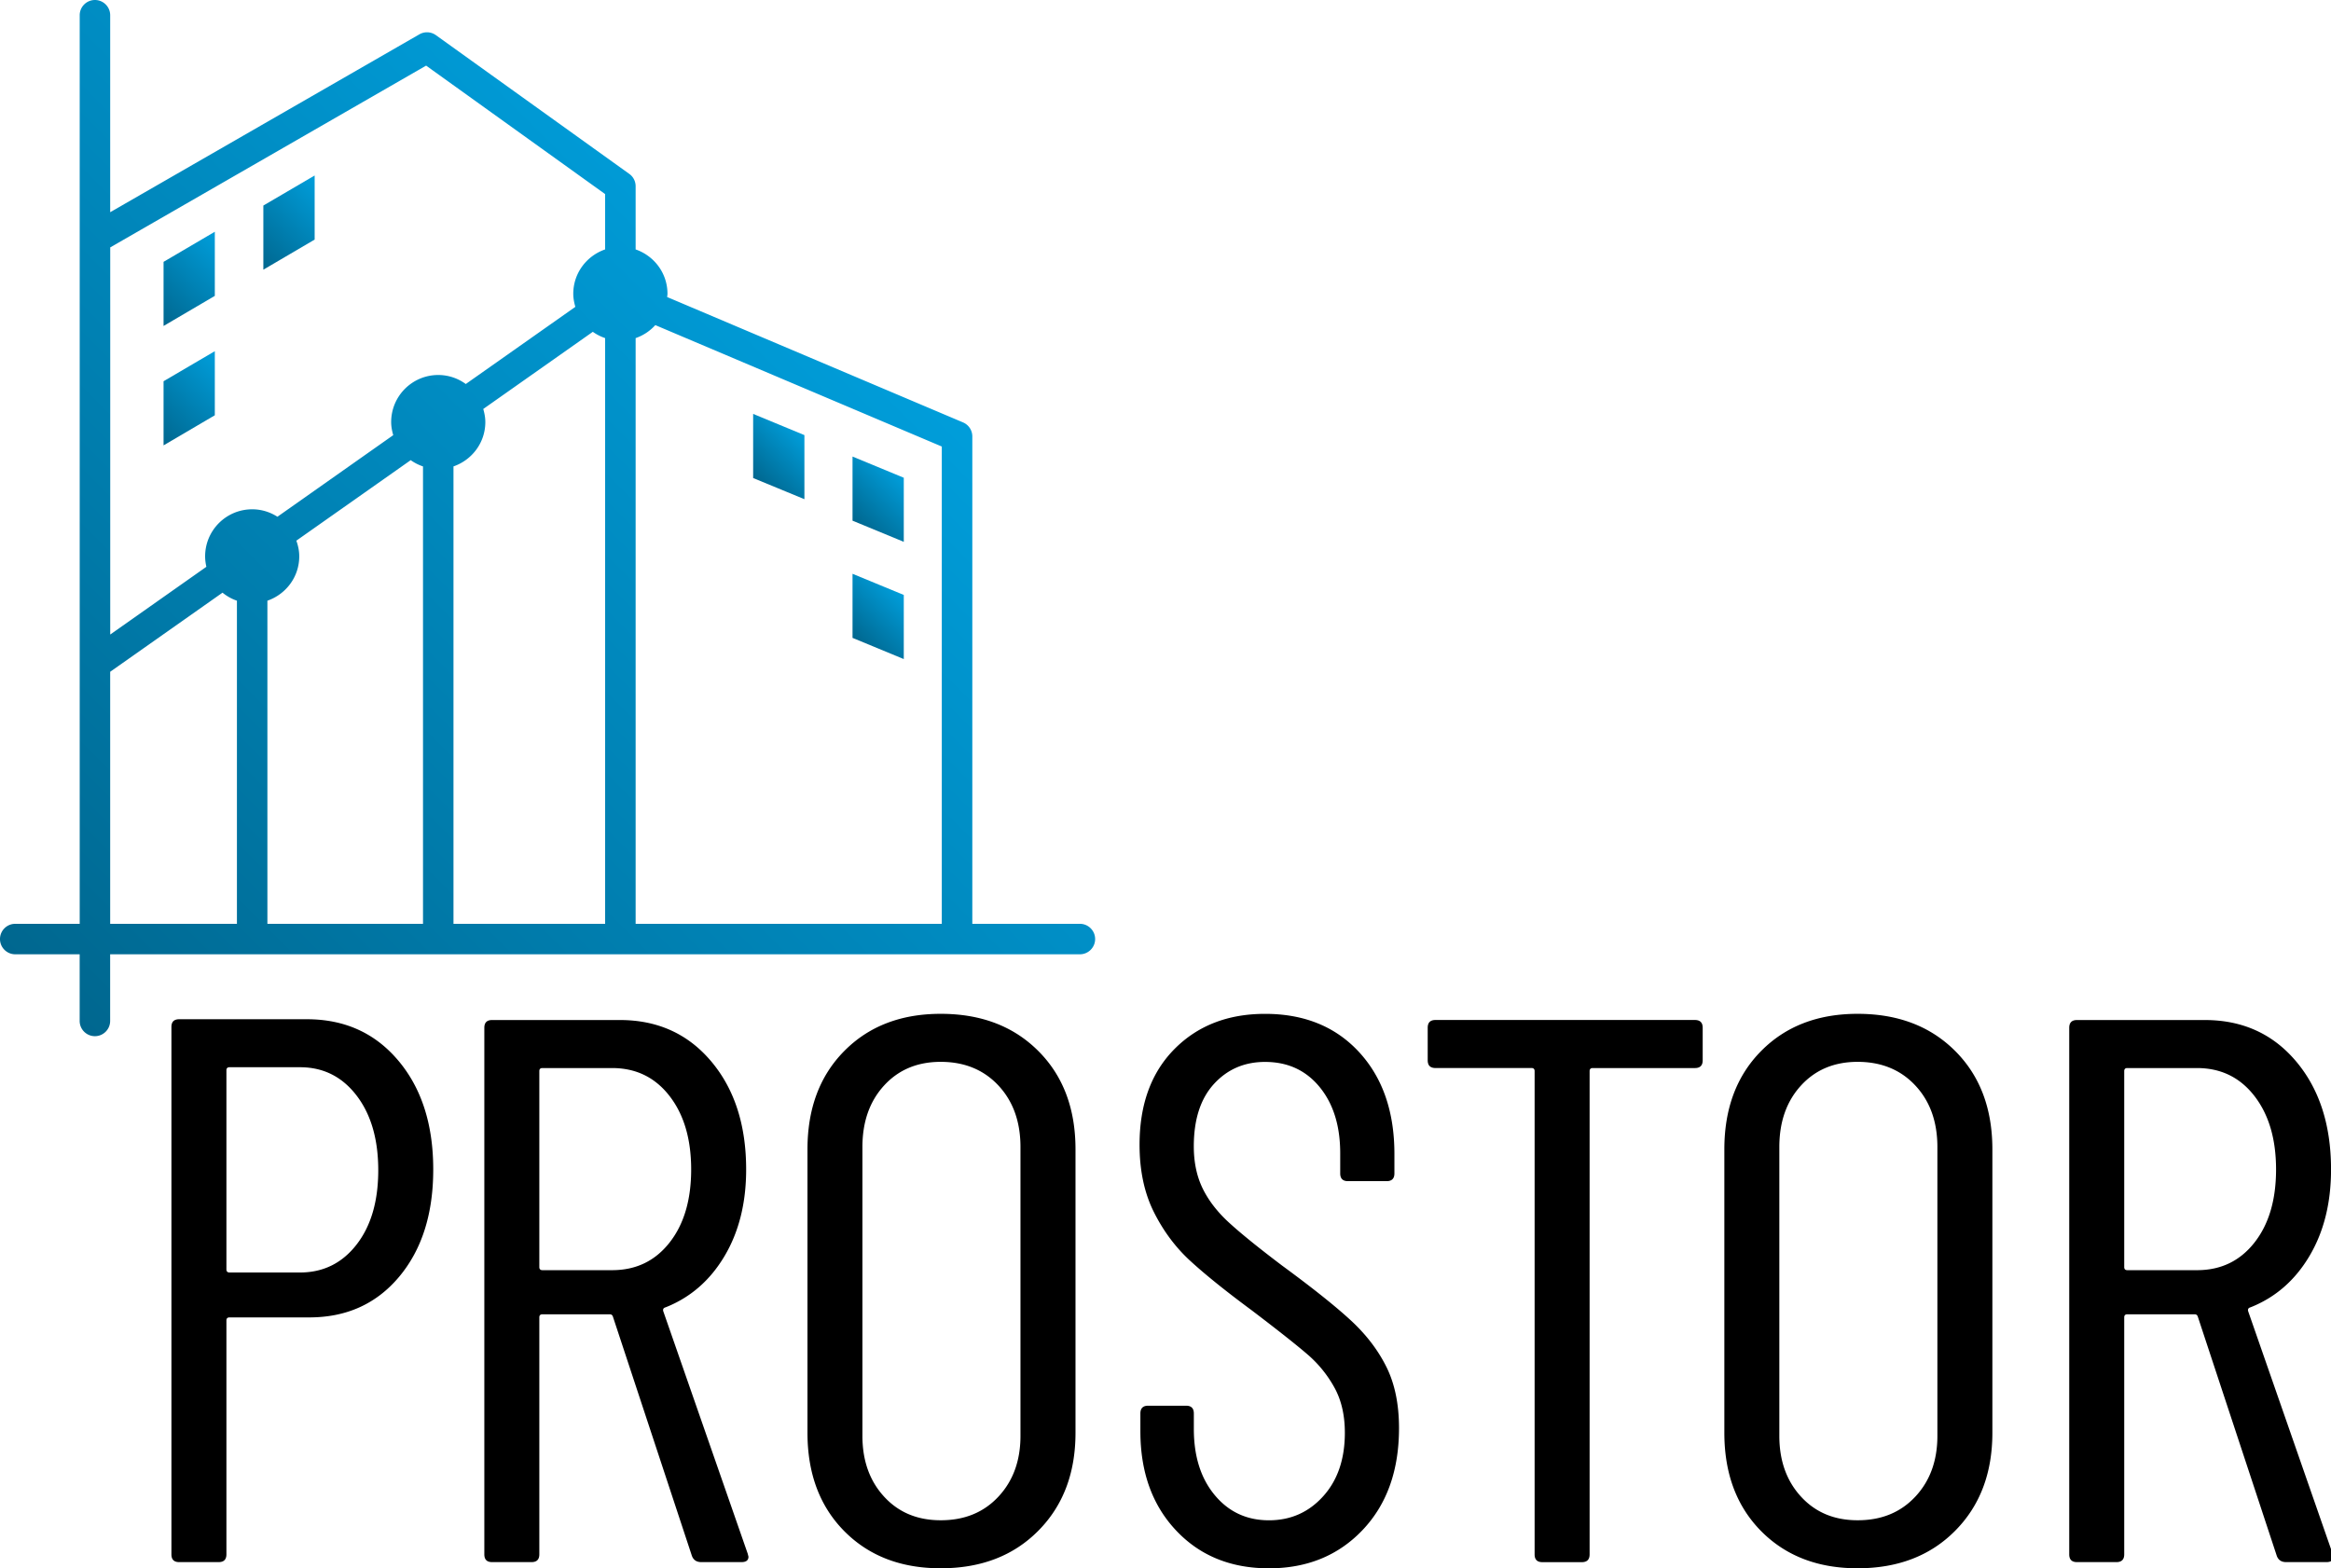 <svg enable-background="new 0 0 562.95 378.83" viewBox="0 0 562.95 378.83" xmlns="http://www.w3.org/2000/svg" xmlns:xlink="http://www.w3.org/1999/xlink"><linearGradient id="a"><stop offset="0" stop-color="#00678f"/><stop offset="1" stop-color="#009edb"/></linearGradient><linearGradient id="b" gradientUnits="userSpaceOnUse" x1="14.114" x2="195.879" xlink:href="#a" y1="243.006" y2="61.241"/><linearGradient id="c" gradientUnits="userSpaceOnUse" x1="36.906" x2="54.476" xlink:href="#a" y1="76.144" y2="58.575"/><linearGradient id="d" gradientUnits="userSpaceOnUse" x1="36.906" x2="54.476" xlink:href="#a" y1="104.986" y2="87.416"/><linearGradient id="e" gradientUnits="userSpaceOnUse" x1="61.009" x2="78.579" xlink:href="#a" y1="62.548" y2="44.978"/><linearGradient id="f" gradientUnits="userSpaceOnUse" x1="206.391" x2="217.769" xlink:href="#a" y1="126.27" y2="114.892"/><linearGradient id="g" gradientUnits="userSpaceOnUse" x1="206.391" x2="217.769" xlink:href="#a" y1="154.586" y2="143.208"/><linearGradient id="h" gradientUnits="userSpaceOnUse" x1="182.39" x2="193.768" xlink:href="#a" y1="115.97" y2="104.592"/><path d="m260.8 223.15h-25.98v-117.73c0-1.48-.88-2.81-2.25-3.39l-71.45-30.28c.02-.26.08-.52.08-.79 0-4.98-3.23-9.17-7.69-10.71v-15.26c0-1.19-.57-2.3-1.54-2.99l-46.7-33.51a3.682 3.682 0 0 0 -3.98-.2l-74.68 42.97v-47.58c0-2.03-1.65-3.68-3.68-3.68s-3.68 1.65-3.68 3.68v219.47h-15.57c-2.03 0-3.68 1.65-3.68 3.68s1.65 3.68 3.68 3.68h15.56v16.1c0 2.03 1.65 3.68 3.68 3.68s3.68-1.65 3.68-3.68v-16.1h234.2c2.03 0 3.68-1.65 3.68-3.68s-1.65-3.68-3.68-3.68zm-33.35-115.29v115.29h-73.94v-141.48a11.38 11.38 0 0 0 4.75-3.14zm-162.87 37.24c4.46-1.54 7.69-5.73 7.69-10.71 0-1.34-.27-2.6-.7-3.79l27.62-19.45c.9.65 1.9 1.15 2.97 1.52v110.49h-37.58zm44.94-32.44c4.46-1.54 7.69-5.73 7.69-10.71 0-1.1-.21-2.15-.5-3.16l26.46-18.64c.9.65 1.9 1.15 2.97 1.52v141.48h-36.62zm-6.61-96.81 43.23 31.03v13.37c-4.46 1.54-7.69 5.73-7.69 10.71 0 1.1.21 2.15.5 3.16l-26.46 18.64a11.265 11.265 0 0 0 -6.65-2.18c-6.28 0-11.37 5.09-11.37 11.37 0 1.1.21 2.15.5 3.16l-27.97 19.71c-1.76-1.13-3.85-1.8-6.09-1.8-6.28 0-11.37 5.09-11.37 11.37 0 .87.12 1.71.3 2.52l-23.22 16.36v-93.51zm-76.3 146.42 27.13-19.11c1.03.84 2.19 1.5 3.48 1.94v78.06h-30.61z" fill="url(#b)"/><path d="m51.88 55.98-12.38 7.27v15.49l12.38-7.27z" fill="url(#c)"/><path d="m51.88 100.31v-15.48l-12.38 7.26v15.49z" fill="url(#d)"/><path d="m75.99 42.39-12.39 7.26v15.49l12.39-7.27z" fill="url(#e)"/><path d="m218.27 115.4-12.38-5.12v15.49l12.38 5.11z" fill="url(#f)"/><path d="m218.27 143.71-12.38-5.11v15.48l12.38 5.12z" fill="url(#g)"/><path d="m194.27 105.1-12.38-5.12v15.49l12.38 5.11z" fill="url(#h)"/><path d="m96.21 256.21c5.61 6.67 8.42 15.43 8.42 26.28 0 10.73-2.75 19.36-8.23 25.91-5.49 6.55-12.72 9.82-21.7 9.82h-19.27c-.5 0-.75.25-.75.75v56.49c0 1.25-.63 1.87-1.87 1.87h-9.54c-1.25 0-1.87-.62-1.87-1.87v-127.39c0-1.25.62-1.87 1.87-1.87h30.86c9.11 0 16.47 3.34 22.08 10.01zm-10.1 44.42c3.49-4.49 5.24-10.47 5.24-17.96 0-7.48-1.75-13.5-5.24-18.05s-8.04-6.83-13.66-6.83h-17.02c-.5 0-.75.25-.75.75v48.08c0 .5.25.75.75.75h17.02c5.62 0 10.17-2.25 13.66-6.74zm80.99 75.2-19.08-57.8c-.13-.37-.37-.56-.75-.56h-16.27c-.5 0-.75.25-.75.75v57.24c0 1.25-.63 1.87-1.87 1.87h-9.54c-1.25 0-1.87-.62-1.87-1.87v-127.2c0-1.24.62-1.87 1.87-1.87h30.87c9.1 0 16.46 3.34 22.07 10.01s8.42 15.37 8.42 26.09c0 8.11-1.75 15.09-5.24 20.95s-8.23 9.98-14.22 12.35c-.5.13-.69.44-.56.93l20.39 58.55.19.75c0 .87-.56 1.31-1.68 1.31h-9.73c-1.12 0-1.87-.5-2.25-1.5zm-36.85-117.1v47.33c0 .5.25.75.75.75h16.84c5.74 0 10.35-2.21 13.84-6.64 3.49-4.42 5.24-10.32 5.24-17.68s-1.75-13.28-5.24-17.77-8.11-6.73-13.84-6.73h-16.84c-.5-.01-.75.25-.75.74zm73.65 111.12c-5.92-5.99-8.89-13.9-8.89-23.76v-68.46c0-9.85 2.96-17.77 8.89-23.76 5.92-5.99 13.69-8.98 23.29-8.98 9.73 0 17.58 2.99 23.57 8.98s8.98 13.91 8.98 23.76v68.46c0 9.73-2.99 17.62-8.98 23.66-5.99 6.05-13.84 9.07-23.57 9.07-9.61.01-17.37-2.99-23.29-8.97zm37.22-8.33c3.55-3.8 5.33-8.7 5.33-14.68v-69.77c0-6.11-1.78-11.07-5.33-14.87s-8.2-5.71-13.94-5.71c-5.61 0-10.17 1.9-13.66 5.71s-5.24 8.76-5.24 14.87v69.77c0 5.99 1.75 10.88 5.24 14.68 3.49 3.81 8.04 5.7 13.66 5.7 5.74.01 10.39-1.89 13.94-5.7zm42.89 8.14c-5.74-6.11-8.6-14.09-8.6-23.94v-4.3c0-1.24.62-1.87 1.87-1.87h9.17c1.25 0 1.87.63 1.87 1.87v3.74c0 6.61 1.68 11.94 5.05 15.99s7.73 6.08 13.09 6.08c5.24 0 9.6-1.93 13.09-5.8 3.49-3.86 5.24-8.98 5.24-15.34 0-4.24-.84-7.89-2.53-10.94a28.935 28.935 0 0 0 -6.55-8.04c-2.68-2.31-7.14-5.83-13.37-10.57-6.24-4.61-11.16-8.57-14.78-11.88-3.62-3.3-6.58-7.26-8.89-11.88-2.31-4.61-3.46-10.04-3.46-16.27 0-9.73 2.81-17.43 8.42-23.1s12.91-8.51 21.89-8.51c9.48 0 17.05 3.09 22.73 9.26 5.67 6.17 8.51 14.37 8.51 24.6v4.68c0 1.25-.63 1.87-1.87 1.87h-9.35c-1.25 0-1.87-.62-1.87-1.87v-4.86c0-6.61-1.65-11.94-4.96-15.99s-7.7-6.08-13.19-6.08c-4.99 0-9.1 1.78-12.35 5.33-3.24 3.55-4.86 8.58-4.86 15.06 0 3.87.72 7.27 2.15 10.19 1.43 2.93 3.58 5.71 6.45 8.32 2.87 2.62 7.11 6.05 12.72 10.29 7.48 5.49 13.06 9.95 16.74 13.37 3.68 3.43 6.52 7.17 8.51 11.22s2.99 8.95 2.99 14.68c0 10.23-2.93 18.43-8.79 24.6s-13.41 9.26-22.63 9.26-16.7-3.06-22.44-9.17zm127.2-121.4v7.86c0 1.25-.63 1.87-1.87 1.87h-24.69c-.5 0-.75.25-.75.75v116.73c0 1.25-.63 1.87-1.87 1.87h-9.54c-1.25 0-1.87-.62-1.87-1.87v-116.74c0-.5-.25-.75-.75-.75h-23.2c-1.25 0-1.87-.62-1.87-1.87v-7.86c0-1.24.62-1.87 1.87-1.87h62.67c1.25.01 1.87.63 1.87 1.88zm14.12 121.59c-5.92-5.99-8.89-13.9-8.89-23.76v-68.46c0-9.85 2.96-17.77 8.89-23.76 5.92-5.99 13.69-8.98 23.29-8.98 9.73 0 17.58 2.99 23.57 8.98s8.98 13.91 8.98 23.76v68.46c0 9.73-2.99 17.62-8.98 23.66-5.99 6.05-13.84 9.07-23.57 9.07-9.6.01-17.36-2.99-23.29-8.97zm37.23-8.33c3.55-3.8 5.33-8.7 5.33-14.68v-69.77c0-6.11-1.78-11.07-5.33-14.87s-8.2-5.71-13.94-5.71c-5.61 0-10.17 1.9-13.66 5.71s-5.24 8.76-5.24 14.87v69.77c0 5.99 1.75 10.88 5.24 14.68 3.49 3.81 8.04 5.7 13.66 5.7 5.74.01 10.38-1.89 13.94-5.7zm87.3 14.31-19.08-57.8c-.13-.37-.37-.56-.75-.56h-16.27c-.5 0-.75.25-.75.75v57.24c0 1.25-.63 1.87-1.87 1.87h-9.54c-1.25 0-1.87-.62-1.87-1.87v-127.2c0-1.24.62-1.87 1.87-1.87h30.87c9.1 0 16.46 3.34 22.07 10.01s8.42 15.37 8.42 26.09c0 8.11-1.75 15.09-5.24 20.95s-8.23 9.98-14.22 12.35c-.5.13-.69.44-.56.93l20.39 58.55.19.75c0 .87-.56 1.31-1.68 1.31h-9.73c-1.13 0-1.88-.5-2.25-1.5zm-36.85-117.1v47.33c0 .5.25.75.75.75h16.84c5.74 0 10.35-2.21 13.84-6.64 3.49-4.42 5.24-10.32 5.24-17.68s-1.75-13.28-5.24-17.77-8.11-6.73-13.84-6.73h-16.84c-.5-.01-.75.25-.75.74z"/></svg>
